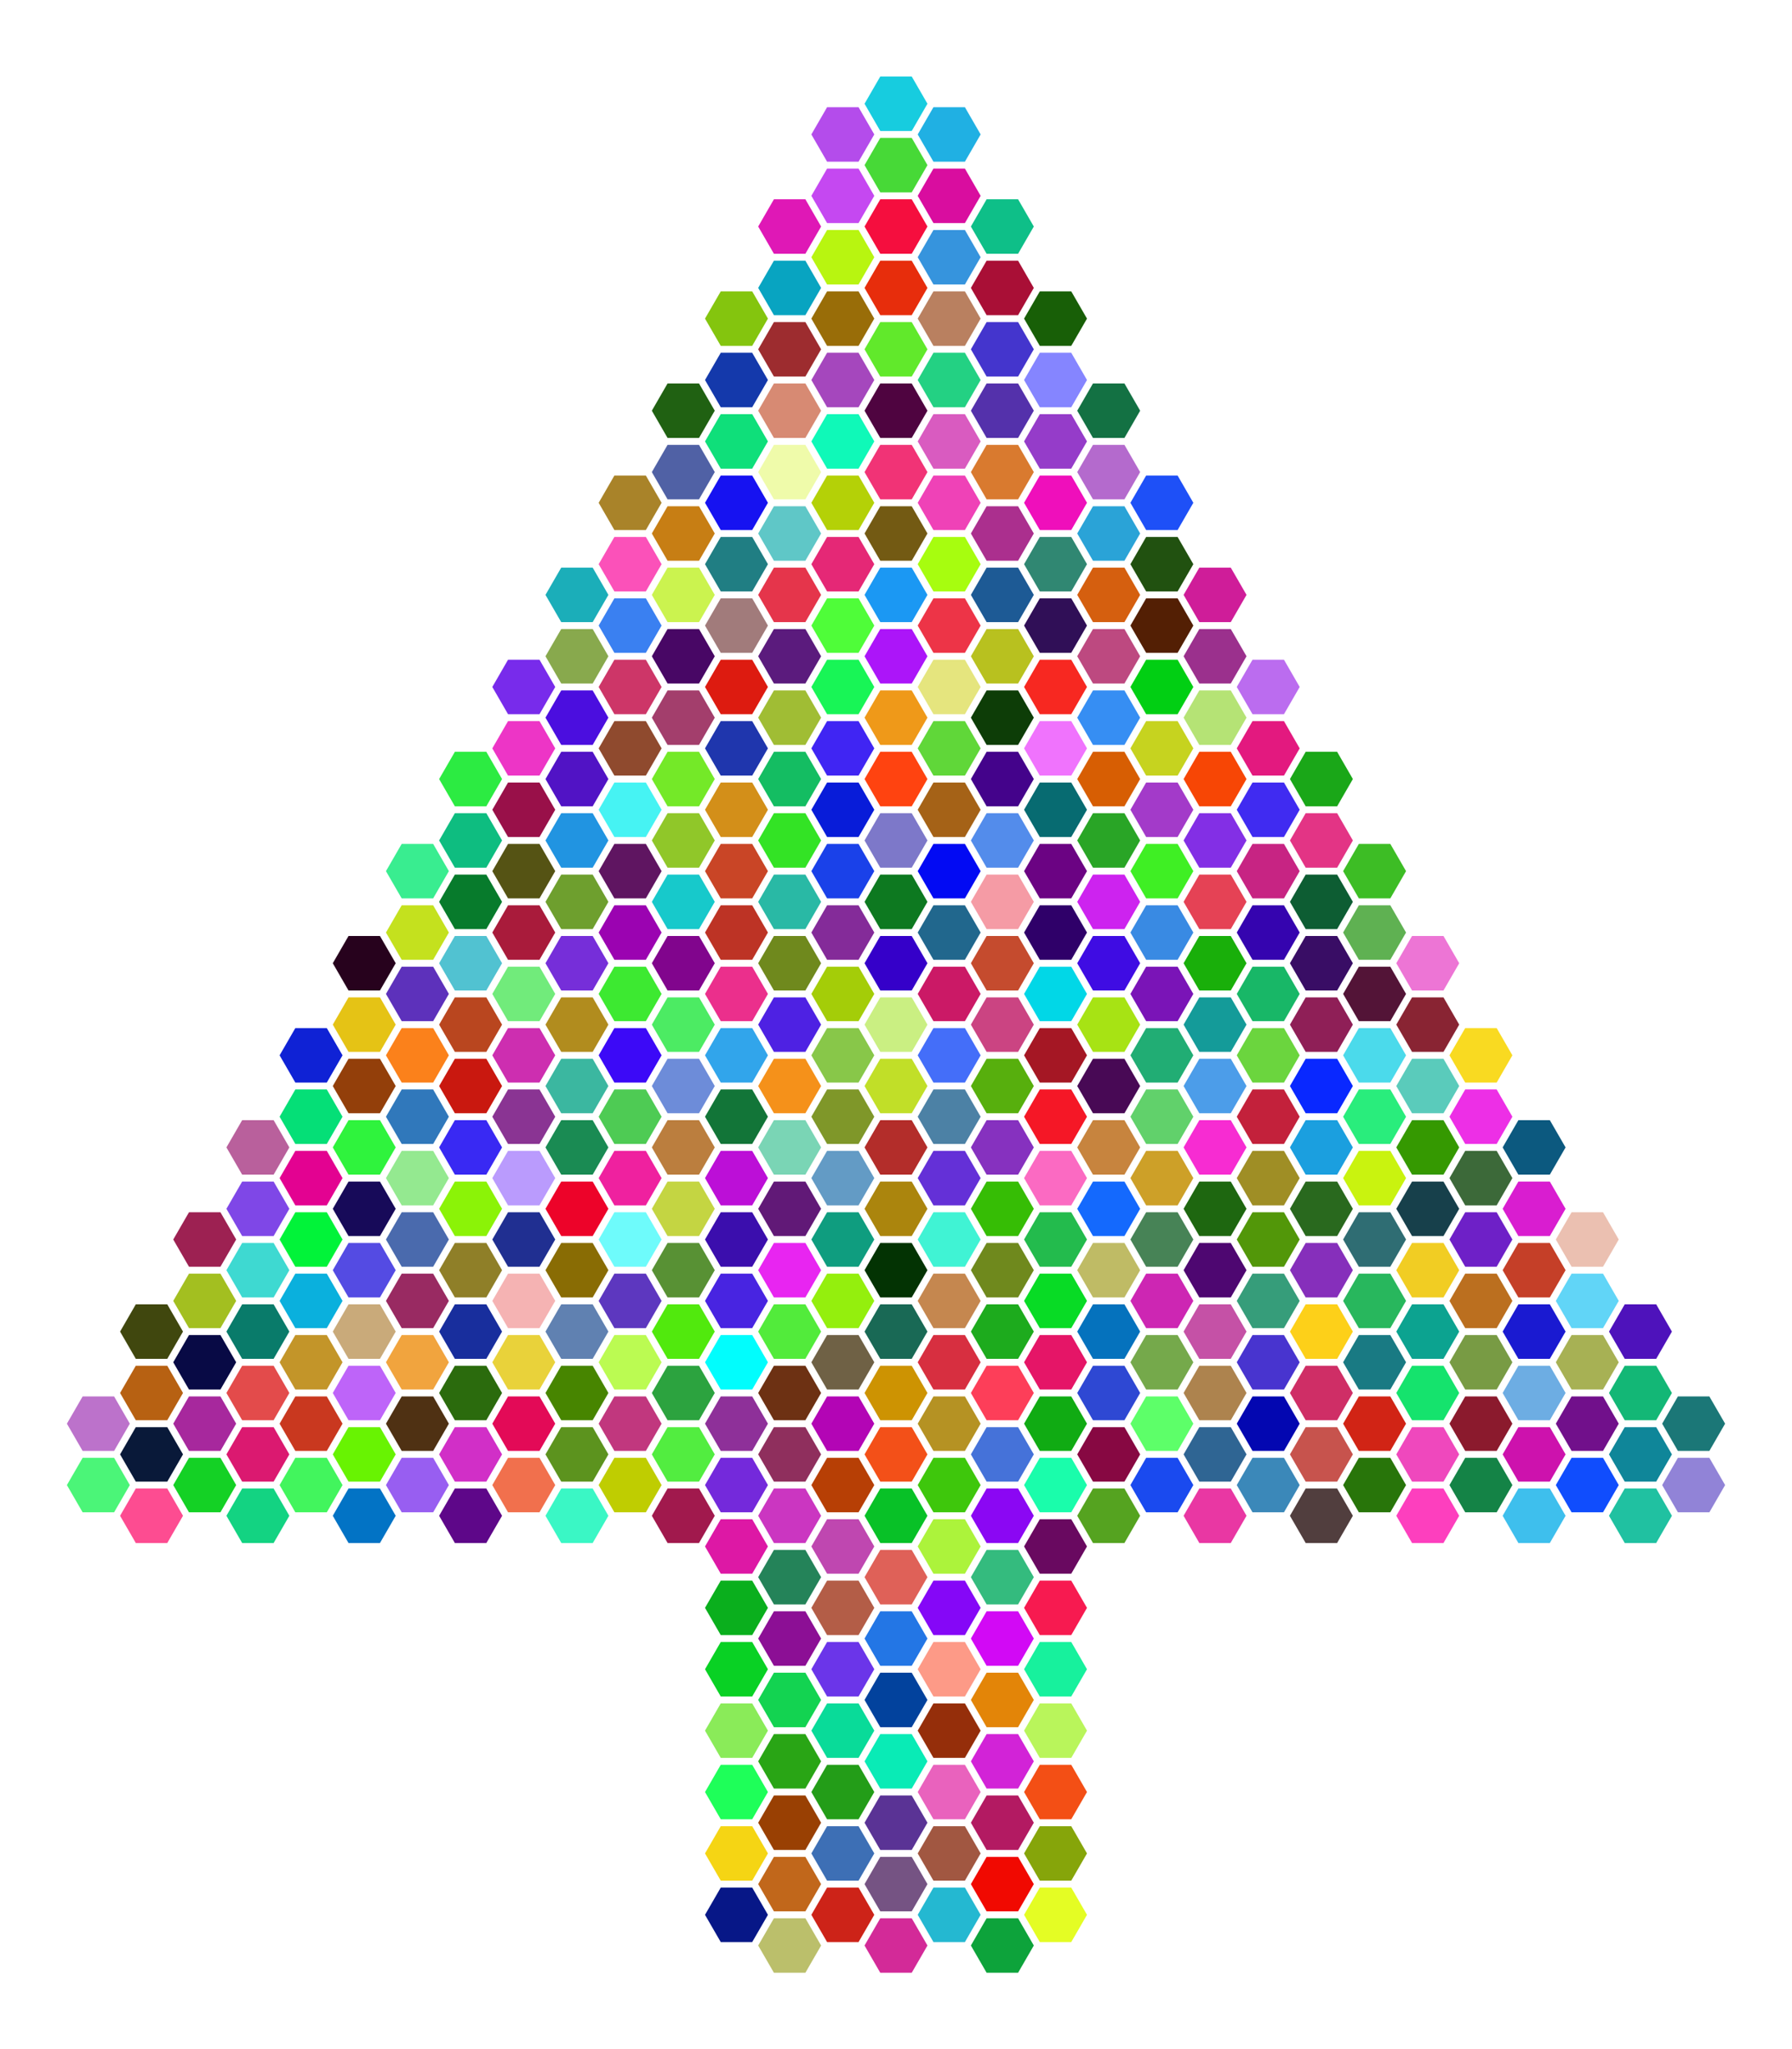 <?xml version="1.0" encoding="utf-8"?>

<!DOCTYPE svg PUBLIC "-//W3C//DTD SVG 1.1//EN" "http://www.w3.org/Graphics/SVG/1.1/DTD/svg11.dtd">
<svg version="1.1" id="Layer_1" xmlns="http://www.w3.org/2000/svg" xmlns:xlink="http://www.w3.org/1999/xlink" x="0px" y="0px"
	 viewBox="0 0 1511.789 1729.103" enable-background="new 0 0 1511.789 1729.103" xml:space="preserve">
<g>
	<polygon fill="#17CCDF" points="742.623,64.552 769.166,64.552 782.437,87.538 769.166,110.525 742.623,110.525 729.352,87.538 	
		"/>
	<polygon fill="#B44CEB" points="697.762,90.452 724.305,90.452 737.576,113.439 724.305,136.425 697.762,136.425 684.491,113.439 	
		"/>
	<polygon fill="#20B0E3" points="787.484,90.452 814.027,90.452 827.298,113.439 814.027,136.425 787.484,136.425 774.213,113.439 	
		"/>
	<polygon fill="#47D937" points="742.623,116.352 769.166,116.352 782.437,139.339 769.166,162.326 742.623,162.326 
		729.352,139.339 	"/>
	<polygon fill="#C548F1" points="697.762,142.253 724.305,142.253 737.576,165.24 724.305,188.226 697.762,188.226 684.491,165.24 	
		"/>
	<polygon fill="#D90D9F" points="787.484,142.253 814.027,142.253 827.298,165.24 814.027,188.226 787.484,188.226 774.213,165.24 	
		"/>
	<polygon fill="#DF18B6" points="652.902,168.153 679.444,168.153 692.716,191.14 679.444,214.127 652.902,214.127 639.63,191.14 	
		"/>
	<polygon fill="#F50E3E" points="742.623,168.153 769.166,168.153 782.437,191.14 769.166,214.127 742.623,214.127 729.352,191.14 	
		"/>
	<polygon fill="#0EBF88" points="832.345,168.153 858.888,168.153 872.159,191.14 858.888,214.127 832.345,214.127 819.074,191.14 	
		"/>
	<polygon fill="#B8F510" points="697.762,194.054 724.305,194.054 737.576,217.04 724.305,240.027 697.762,240.027 684.491,217.04 	
		"/>
	<polygon fill="#3694DD" points="787.484,194.054 814.027,194.054 827.298,217.04 814.027,240.027 787.484,240.027 774.213,217.04 	
		"/>
	<polygon fill="#08A4C1" points="652.902,219.954 679.444,219.954 692.716,242.941 679.444,265.928 652.902,265.928 639.63,242.941 
			"/>
	<polygon fill="#E72D0C" points="742.623,219.954 769.166,219.954 782.437,242.941 769.166,265.928 742.623,265.928 
		729.352,242.941 	"/>
	<polygon fill="#A90F36" points="832.345,219.954 858.888,219.954 872.159,242.941 858.888,265.928 832.345,265.928 
		819.074,242.941 	"/>
	<polygon fill="#84C50E" points="608.041,245.855 634.583,245.855 647.855,268.841 634.583,291.828 608.041,291.828 
		594.769,268.841 	"/>
	<polygon fill="#996D08" points="697.762,245.855 724.305,245.855 737.576,268.841 724.305,291.828 697.762,291.828 
		684.491,268.841 	"/>
	<polygon fill="#B98060" points="787.484,245.855 814.027,245.855 827.298,268.841 814.027,291.828 787.484,291.828 
		774.213,268.841 	"/>
	<polygon fill="#185F07" points="877.206,245.855 903.749,245.855 917.02,268.841 903.749,291.828 877.206,291.828 863.935,268.841 
			"/>
	<polygon fill="#9D2C2F" points="652.902,271.755 679.444,271.755 692.716,294.742 679.444,317.728 652.902,317.728 639.63,294.742 
			"/>
	<polygon fill="#61E92B" points="742.623,271.755 769.166,271.755 782.437,294.742 769.166,317.728 742.623,317.728 
		729.352,294.742 	"/>
	<polygon fill="#4435CD" points="832.345,271.755 858.888,271.755 872.159,294.742 858.888,317.728 832.345,317.728 
		819.074,294.742 	"/>
	<polygon fill="#1439AB" points="608.041,297.656 634.583,297.656 647.855,320.642 634.583,343.629 608.041,343.629 
		594.769,320.642 	"/>
	<polygon fill="#A547BD" points="697.762,297.656 724.305,297.656 737.576,320.642 724.305,343.629 697.762,343.629 
		684.491,320.642 	"/>
	<polygon fill="#23D183" points="787.484,297.656 814.027,297.656 827.298,320.642 814.027,343.629 787.484,343.629 
		774.213,320.642 	"/>
	<polygon fill="#8585FF" points="877.206,297.656 903.749,297.656 917.02,320.642 903.749,343.629 877.206,343.629 863.935,320.642 
			"/>
	<polygon fill="#206112" points="563.18,323.556 589.722,323.556 602.994,346.543 589.722,369.529 563.18,369.529 549.908,346.543 	
		"/>
	<polygon fill="#D78A73" points="652.902,323.556 679.444,323.556 692.716,346.543 679.444,369.529 652.902,369.529 639.63,346.543 
			"/>
	<polygon fill="#4F0440" points="742.623,323.556 769.166,323.556 782.437,346.543 769.166,369.529 742.623,369.529 
		729.352,346.543 	"/>
	<polygon fill="#5431AB" points="832.345,323.556 858.888,323.556 872.159,346.543 858.888,369.529 832.345,369.529 
		819.074,346.543 	"/>
	<polygon fill="#137143" points="922.067,323.556 948.61,323.556 961.881,346.543 948.61,369.529 922.067,369.529 908.796,346.543 	
		"/>
	<polygon fill="#0FDF7A" points="608.041,349.457 634.583,349.457 647.855,372.443 634.583,395.43 608.041,395.43 594.769,372.443 	
		"/>
	<polygon fill="#0FF9B8" points="697.762,349.457 724.305,349.457 737.576,372.443 724.305,395.43 697.762,395.43 684.491,372.443 	
		"/>
	<polygon fill="#D95BC0" points="787.484,349.457 814.027,349.457 827.298,372.443 814.027,395.43 787.484,395.43 774.213,372.443 	
		"/>
	<polygon fill="#953CC9" points="877.206,349.457 903.749,349.457 917.02,372.443 903.749,395.43 877.206,395.43 863.935,372.443 	
		"/>
	<polygon fill="#5061A5" points="563.18,375.357 589.722,375.357 602.994,398.344 589.722,421.33 563.18,421.33 549.908,398.344 	
		"/>
	<polygon fill="#EFFBAA" points="652.902,375.357 679.444,375.357 692.716,398.344 679.444,421.33 652.902,421.33 639.63,398.344 	
		"/>
	<polygon fill="#F13376" points="742.623,375.357 769.166,375.357 782.437,398.344 769.166,421.33 742.623,421.33 729.352,398.344 	
		"/>
	<polygon fill="#D97A2F" points="832.345,375.357 858.888,375.357 872.159,398.344 858.888,421.33 832.345,421.33 819.074,398.344 	
		"/>
	<polygon fill="#B46ACD" points="922.067,375.357 948.61,375.357 961.881,398.344 948.61,421.33 922.067,421.33 908.796,398.344 	
		"/>
	<polygon fill="#A98329" points="518.319,401.257 544.862,401.257 558.133,424.244 544.862,447.231 518.319,447.231 
		505.048,424.244 	"/>
	<polygon fill="#1612F1" points="608.041,401.257 634.583,401.257 647.855,424.244 634.583,447.231 608.041,447.231 
		594.769,424.244 	"/>
	<polygon fill="#B4D107" points="697.762,401.257 724.305,401.257 737.576,424.244 724.305,447.231 697.762,447.231 
		684.491,424.244 	"/>
	<polygon fill="#EF42B7" points="787.484,401.257 814.027,401.257 827.298,424.244 814.027,447.231 787.484,447.231 
		774.213,424.244 	"/>
	<polygon fill="#EF0FBB" points="877.206,401.257 903.749,401.257 917.02,424.244 903.749,447.231 877.206,447.231 863.935,424.244 
			"/>
	<polygon fill="#1E50F7" points="966.928,401.257 993.47,401.257 1006.742,424.244 993.47,447.231 966.928,447.231 953.656,424.244 
			"/>
	<polygon fill="#C77E14" points="563.18,427.158 589.722,427.158 602.994,450.145 589.722,473.131 563.18,473.131 549.908,450.145 	
		"/>
	<polygon fill="#5FC7C7" points="652.902,427.158 679.444,427.158 692.716,450.145 679.444,473.131 652.902,473.131 639.63,450.145 
			"/>
	<polygon fill="#735A13" points="742.623,427.158 769.166,427.158 782.437,450.145 769.166,473.131 742.623,473.131 
		729.352,450.145 	"/>
	<polygon fill="#AB2F8E" points="832.345,427.158 858.888,427.158 872.159,450.145 858.888,473.131 832.345,473.131 
		819.074,450.145 	"/>
	<polygon fill="#2AA3D7" points="922.067,427.158 948.61,427.158 961.881,450.145 948.61,473.131 922.067,473.131 908.796,450.145 	
		"/>
	<polygon fill="#FB51B9" points="518.319,453.058 544.862,453.058 558.133,476.045 544.862,499.032 518.319,499.032 
		505.048,476.045 	"/>
	<polygon fill="#207E83" points="608.041,453.058 634.583,453.058 647.855,476.045 634.583,499.032 608.041,499.032 
		594.769,476.045 	"/>
	<polygon fill="#E52876" points="697.762,453.058 724.305,453.058 737.576,476.045 724.305,499.032 697.762,499.032 
		684.491,476.045 	"/>
	<polygon fill="#A7FD0F" points="787.484,453.058 814.027,453.058 827.298,476.045 814.027,499.032 787.484,499.032 
		774.213,476.045 	"/>
	<polygon fill="#308772" points="877.206,453.058 903.749,453.058 917.02,476.045 903.749,499.032 877.206,499.032 863.935,476.045 
			"/>
	<polygon fill="#215110" points="966.928,453.058 993.47,453.058 1006.742,476.045 993.47,499.032 966.928,499.032 953.656,476.045 
			"/>
	<polygon fill="#1BAEB9" points="473.458,478.959 500.001,478.959 513.272,501.945 500.001,524.932 473.458,524.932 
		460.187,501.945 	"/>
	<polygon fill="#CBF34F" points="563.18,478.959 589.722,478.959 602.994,501.945 589.722,524.932 563.18,524.932 549.908,501.945 	
		"/>
	<polygon fill="#E5354B" points="652.902,478.959 679.444,478.959 692.716,501.945 679.444,524.932 652.902,524.932 639.63,501.945 
			"/>
	<polygon fill="#1B98F3" points="742.623,478.959 769.166,478.959 782.437,501.945 769.166,524.932 742.623,524.932 
		729.352,501.945 	"/>
	<polygon fill="#1D5A95" points="832.345,478.959 858.888,478.959 872.159,501.945 858.888,524.932 832.345,524.932 
		819.074,501.945 	"/>
	<polygon fill="#D55F0F" points="922.067,478.959 948.61,478.959 961.881,501.945 948.61,524.932 922.067,524.932 908.796,501.945 	
		"/>
	<polygon fill="#CF1D99" points="1011.789,478.959 1038.331,478.959 1051.603,501.945 1038.331,524.932 1011.789,524.932 
		998.517,501.945 	"/>
	<polygon fill="#3A80F1" points="518.319,504.859 544.862,504.859 558.133,527.846 544.862,550.832 518.319,550.832 
		505.048,527.846 	"/>
	<polygon fill="#A17B7B" points="608.041,504.859 634.583,504.859 647.855,527.846 634.583,550.832 608.041,550.832 
		594.769,527.846 	"/>
	<polygon fill="#4FFD39" points="697.762,504.859 724.305,504.859 737.576,527.846 724.305,550.832 697.762,550.832 
		684.491,527.846 	"/>
	<polygon fill="#ED3447" points="787.484,504.859 814.027,504.859 827.298,527.846 814.027,550.832 787.484,550.832 
		774.213,527.846 	"/>
	<polygon fill="#300F57" points="877.206,504.859 903.749,504.859 917.02,527.846 903.749,550.832 877.206,550.832 863.935,527.846 
			"/>
	<polygon fill="#531F04" points="966.928,504.859 993.47,504.859 1006.742,527.846 993.47,550.832 966.928,550.832 953.656,527.846 
			"/>
	<polygon fill="#88A94D" points="473.458,530.76 500.001,530.76 513.272,553.746 500.001,576.733 473.458,576.733 460.187,553.746 	
		"/>
	<polygon fill="#480765" points="563.18,530.76 589.722,530.76 602.994,553.746 589.722,576.733 563.18,576.733 549.908,553.746 	
		"/>
	<polygon fill="#5B1B7D" points="652.902,530.76 679.444,530.76 692.716,553.746 679.444,576.733 652.902,576.733 639.63,553.746 	
		"/>
	<polygon fill="#AC15F9" points="742.623,530.76 769.166,530.76 782.437,553.746 769.166,576.733 742.623,576.733 729.352,553.746 	
		"/>
	<polygon fill="#B8C11F" points="832.345,530.76 858.888,530.76 872.159,553.746 858.888,576.733 832.345,576.733 819.074,553.746 	
		"/>
	<polygon fill="#BD4980" points="922.067,530.76 948.61,530.76 961.881,553.746 948.61,576.733 922.067,576.733 908.796,553.746 	
		"/>
	<polygon fill="#9B308D" points="1011.789,530.76 1038.331,530.76 1051.603,553.746 1038.331,576.733 1011.789,576.733 
		998.517,553.746 	"/>
	<polygon fill="#782BEB" points="428.597,556.66 455.14,556.66 468.411,579.647 455.14,602.633 428.597,602.633 415.326,579.647 	
		"/>
	<polygon fill="#CD3668" points="518.319,556.66 544.862,556.66 558.133,579.647 544.862,602.633 518.319,602.633 505.048,579.647 	
		"/>
	<polygon fill="#DD1B10" points="608.041,556.66 634.583,556.66 647.855,579.647 634.583,602.633 608.041,602.633 594.769,579.647 	
		"/>
	<polygon fill="#18F556" points="697.762,556.66 724.305,556.66 737.576,579.647 724.305,602.633 697.762,602.633 684.491,579.647 	
		"/>
	<polygon fill="#E5E57E" points="787.484,556.66 814.027,556.66 827.298,579.647 814.027,602.633 787.484,602.633 774.213,579.647 	
		"/>
	<polygon fill="#F72821" points="877.206,556.66 903.749,556.66 917.02,579.647 903.749,602.633 877.206,602.633 863.935,579.647 	
		"/>
	<polygon fill="#01CF13" points="966.928,556.66 993.47,556.66 1006.742,579.647 993.47,602.633 966.928,602.633 953.656,579.647 	
		"/>
	<polygon fill="#BB6CEF" points="1056.65,556.66 1083.192,556.66 1096.464,579.647 1083.192,602.633 1056.65,602.633 
		1043.378,579.647 	"/>
	<polygon fill="#4B0EDF" points="473.458,582.56 500.001,582.56 513.272,605.547 500.001,628.534 473.458,628.534 460.187,605.547 	
		"/>
	<polygon fill="#A33E6C" points="563.18,582.56 589.722,582.56 602.994,605.547 589.722,628.534 563.18,628.534 549.908,605.547 	
		"/>
	<polygon fill="#A0BD34" points="652.902,582.56 679.444,582.56 692.716,605.547 679.444,628.534 652.902,628.534 639.63,605.547 	
		"/>
	<polygon fill="#EF9919" points="742.623,582.56 769.166,582.56 782.437,605.547 769.166,628.534 742.623,628.534 729.352,605.547 	
		"/>
	<polygon fill="#0D3D07" points="832.345,582.56 858.888,582.56 872.159,605.547 858.888,628.534 832.345,628.534 819.074,605.547 	
		"/>
	<polygon fill="#368EF3" points="922.067,582.56 948.61,582.56 961.881,605.547 948.61,628.534 922.067,628.534 908.796,605.547 	
		"/>
	<polygon fill="#B5E375" points="1011.789,582.56 1038.331,582.56 1051.603,605.547 1038.331,628.534 1011.789,628.534 
		998.517,605.547 	"/>
	<polygon fill="#ED35C6" points="428.597,608.461 455.14,608.461 468.411,631.448 455.14,654.434 428.597,654.434 415.326,631.448 	
		"/>
	<polygon fill="#8F4A2E" points="518.319,608.461 544.862,608.461 558.133,631.448 544.862,654.434 518.319,654.434 
		505.048,631.448 	"/>
	<polygon fill="#1F36AD" points="608.041,608.461 634.583,608.461 647.855,631.448 634.583,654.434 608.041,654.434 
		594.769,631.448 	"/>
	<polygon fill="#4025F3" points="697.762,608.461 724.305,608.461 737.576,631.448 724.305,654.434 697.762,654.434 
		684.491,631.448 	"/>
	<polygon fill="#60D739" points="787.484,608.461 814.027,608.461 827.298,631.448 814.027,654.434 787.484,654.434 
		774.213,631.448 	"/>
	<polygon fill="#F073FD" points="877.206,608.461 903.749,608.461 917.02,631.448 903.749,654.434 877.206,654.434 863.935,631.448 
			"/>
	<polygon fill="#C6D31F" points="966.928,608.461 993.47,608.461 1006.742,631.448 993.47,654.434 966.928,654.434 953.656,631.448 
			"/>
	<polygon fill="#E3197F" points="1056.65,608.461 1083.192,608.461 1096.464,631.448 1083.192,654.434 1056.65,654.434 
		1043.378,631.448 	"/>
	<polygon fill="#2CEB42" points="383.736,634.361 410.279,634.361 423.55,657.348 410.279,680.335 383.736,680.335 370.465,657.348 
			"/>
	<polygon fill="#5113C5" points="473.458,634.361 500.001,634.361 513.272,657.348 500.001,680.335 473.458,680.335 
		460.187,657.348 	"/>
	<polygon fill="#74E928" points="563.18,634.361 589.722,634.361 602.994,657.348 589.722,680.335 563.18,680.335 549.908,657.348 	
		"/>
	<polygon fill="#14BD62" points="652.902,634.361 679.444,634.361 692.716,657.348 679.444,680.335 652.902,680.335 639.63,657.348 
			"/>
	<polygon fill="#FF4310" points="742.623,634.361 769.166,634.361 782.437,657.348 769.166,680.335 742.623,680.335 
		729.352,657.348 	"/>
	<polygon fill="#44038B" points="832.345,634.361 858.888,634.361 872.159,657.348 858.888,680.335 832.345,680.335 
		819.074,657.348 	"/>
	<polygon fill="#D75E03" points="922.067,634.361 948.61,634.361 961.881,657.348 948.61,680.335 922.067,680.335 908.796,657.348 	
		"/>
	<polygon fill="#F74605" points="1011.789,634.361 1038.331,634.361 1051.603,657.348 1038.331,680.335 1011.789,680.335 
		998.517,657.348 	"/>
	<polygon fill="#1AA718" points="1101.51,634.361 1128.053,634.361 1141.324,657.348 1128.053,680.335 1101.51,680.335 
		1088.239,657.348 	"/>
	<polygon fill="#991049" points="428.597,660.262 455.14,660.262 468.411,683.249 455.14,706.235 428.597,706.235 415.326,683.249 	
		"/>
	<polygon fill="#46F3F3" points="518.319,660.262 544.862,660.262 558.133,683.249 544.862,706.235 518.319,706.235 
		505.048,683.249 	"/>
	<polygon fill="#D38F19" points="608.041,660.262 634.583,660.262 647.855,683.249 634.583,706.235 608.041,706.235 
		594.769,683.249 	"/>
	<polygon fill="#081CD9" points="697.762,660.262 724.305,660.262 737.576,683.249 724.305,706.235 697.762,706.235 
		684.491,683.249 	"/>
	<polygon fill="#A56217" points="787.484,660.262 814.027,660.262 827.298,683.249 814.027,706.235 787.484,706.235 
		774.213,683.249 	"/>
	<polygon fill="#076B71" points="877.206,660.262 903.749,660.262 917.02,683.249 903.749,706.235 877.206,706.235 863.935,683.249 
			"/>
	<polygon fill="#A33AC9" points="966.928,660.262 993.47,660.262 1006.742,683.249 993.47,706.235 966.928,706.235 953.656,683.249 
			"/>
	<polygon fill="#402BF1" points="1056.65,660.262 1083.192,660.262 1096.464,683.249 1083.192,706.235 1056.65,706.235 
		1043.378,683.249 	"/>
	<polygon fill="#0EBD80" points="383.736,686.162 410.279,686.162 423.55,709.149 410.279,732.136 383.736,732.136 370.465,709.149 
			"/>
	<polygon fill="#2194E1" points="473.458,686.162 500.001,686.162 513.272,709.149 500.001,732.136 473.458,732.136 
		460.187,709.149 	"/>
	<polygon fill="#90C729" points="563.18,686.162 589.722,686.162 602.994,709.149 589.722,732.136 563.18,732.136 549.908,709.149 	
		"/>
	<polygon fill="#33E325" points="652.902,686.162 679.444,686.162 692.716,709.149 679.444,732.136 652.902,732.136 639.63,709.149 
			"/>
	<polygon fill="#7D78C9" points="742.623,686.162 769.166,686.162 782.437,709.149 769.166,732.136 742.623,732.136 
		729.352,709.149 	"/>
	<polygon fill="#538CEB" points="832.345,686.162 858.888,686.162 872.159,709.149 858.888,732.136 832.345,732.136 
		819.074,709.149 	"/>
	<polygon fill="#29A526" points="922.067,686.162 948.61,686.162 961.881,709.149 948.61,732.136 922.067,732.136 908.796,709.149 	
		"/>
	<polygon fill="#832FE5" points="1011.789,686.162 1038.331,686.162 1051.603,709.149 1038.331,732.136 1011.789,732.136 
		998.517,709.149 	"/>
	<polygon fill="#E33485" points="1101.51,686.162 1128.053,686.162 1141.324,709.149 1128.053,732.136 1101.51,732.136 
		1088.239,709.149 	"/>
	<polygon fill="#39ED90" points="338.875,712.063 365.418,712.063 378.689,735.049 365.418,758.036 338.875,758.036 
		325.604,735.049 	"/>
	<polygon fill="#555314" points="428.597,712.063 455.14,712.063 468.411,735.049 455.14,758.036 428.597,758.036 415.326,735.049 	
		"/>
	<polygon fill="#5F1561" points="518.319,712.063 544.862,712.063 558.133,735.049 544.862,758.036 518.319,758.036 
		505.048,735.049 	"/>
	<polygon fill="#C94526" points="608.041,712.063 634.583,712.063 647.855,735.049 634.583,758.036 608.041,758.036 
		594.769,735.049 	"/>
	<polygon fill="#1A41E9" points="697.762,712.063 724.305,712.063 737.576,735.049 724.305,758.036 697.762,758.036 
		684.491,735.049 	"/>
	<polygon fill="#020AF3" points="787.484,712.063 814.027,712.063 827.298,735.049 814.027,758.036 787.484,758.036 
		774.213,735.049 	"/>
	<polygon fill="#6B0383" points="877.206,712.063 903.749,712.063 917.02,735.049 903.749,758.036 877.206,758.036 863.935,735.049 
			"/>
	<polygon fill="#3FEF24" points="966.928,712.063 993.47,712.063 1006.742,735.049 993.47,758.036 966.928,758.036 953.656,735.049 
			"/>
	<polygon fill="#C72483" points="1056.65,712.063 1083.192,712.063 1096.464,735.049 1083.192,758.036 1056.65,758.036 
		1043.378,735.049 	"/>
	<polygon fill="#3DBD25" points="1146.371,712.063 1172.914,712.063 1186.185,735.049 1172.914,758.036 1146.371,758.036 
		1133.1,735.049 	"/>
	<polygon fill="#077B2C" points="383.736,737.963 410.279,737.963 423.55,760.95 410.279,783.936 383.736,783.936 370.465,760.95 	
		"/>
	<polygon fill="#6E9F2E" points="473.458,737.963 500.001,737.963 513.272,760.95 500.001,783.936 473.458,783.936 460.187,760.95 	
		"/>
	<polygon fill="#17C9CB" points="563.18,737.963 589.722,737.963 602.994,760.95 589.722,783.936 563.18,783.936 549.908,760.95 	
		"/>
	<polygon fill="#29B9A5" points="652.902,737.963 679.444,737.963 692.716,760.95 679.444,783.936 652.902,783.936 639.63,760.95 	
		"/>
	<polygon fill="#0D7920" points="742.623,737.963 769.166,737.963 782.437,760.95 769.166,783.936 742.623,783.936 729.352,760.95 	
		"/>
	<polygon fill="#F59BA5" points="832.345,737.963 858.888,737.963 872.159,760.95 858.888,783.936 832.345,783.936 819.074,760.95 	
		"/>
	<polygon fill="#CD23EF" points="922.067,737.963 948.61,737.963 961.881,760.95 948.61,783.936 922.067,783.936 908.796,760.95 	
		"/>
	<polygon fill="#E54255" points="1011.789,737.963 1038.331,737.963 1051.603,760.95 1038.331,783.936 1011.789,783.936 
		998.517,760.95 	"/>
	<polygon fill="#0D5D33" points="1101.51,737.963 1128.053,737.963 1141.324,760.95 1128.053,783.936 1101.51,783.936 
		1088.239,760.95 	"/>
	<polygon fill="#C4E11E" points="338.875,763.864 365.418,763.864 378.689,786.85 365.418,809.837 338.875,809.837 325.604,786.85 	
		"/>
	<polygon fill="#A91B3B" points="428.597,763.864 455.14,763.864 468.411,786.85 455.14,809.837 428.597,809.837 415.326,786.85 	
		"/>
	<polygon fill="#9B03B1" points="518.319,763.864 544.862,763.864 558.133,786.85 544.862,809.837 518.319,809.837 505.048,786.85 	
		"/>
	<polygon fill="#BD3325" points="608.041,763.864 634.583,763.864 647.855,786.85 634.583,809.837 608.041,809.837 594.769,786.85 	
		"/>
	<polygon fill="#842B99" points="697.762,763.864 724.305,763.864 737.576,786.85 724.305,809.837 697.762,809.837 684.491,786.85 	
		"/>
	<polygon fill="#21678D" points="787.484,763.864 814.027,763.864 827.298,786.85 814.027,809.837 787.484,809.837 774.213,786.85 	
		"/>
	<polygon fill="#2F0069" points="877.206,763.864 903.749,763.864 917.02,786.85 903.749,809.837 877.206,809.837 863.935,786.85 	
		"/>
	<polygon fill="#398AE3" points="966.928,763.864 993.47,763.864 1006.742,786.85 993.47,809.837 966.928,809.837 953.656,786.85 	
		"/>
	<polygon fill="#3504AF" points="1056.65,763.864 1083.192,763.864 1096.464,786.85 1083.192,809.837 1056.65,809.837 
		1043.378,786.85 	"/>
	<polygon fill="#5FB152" points="1146.371,763.864 1172.914,763.864 1186.185,786.85 1172.914,809.837 1146.371,809.837 
		1133.1,786.85 	"/>
	<polygon fill="#27021D" points="294.014,789.764 320.557,789.764 333.829,812.751 320.557,835.737 294.014,835.737 
		280.743,812.751 	"/>
	<polygon fill="#51C2D1" points="383.736,789.764 410.279,789.764 423.55,812.751 410.279,835.737 383.736,835.737 370.465,812.751 
			"/>
	<polygon fill="#762ED9" points="473.458,789.764 500.001,789.764 513.272,812.751 500.001,835.737 473.458,835.737 
		460.187,812.751 	"/>
	<polygon fill="#81058D" points="563.18,789.764 589.722,789.764 602.994,812.751 589.722,835.737 563.18,835.737 549.908,812.751 	
		"/>
	<polygon fill="#6F891D" points="652.902,789.764 679.444,789.764 692.716,812.751 679.444,835.737 652.902,835.737 639.63,812.751 
			"/>
	<polygon fill="#3500C9" points="742.623,789.764 769.166,789.764 782.437,812.751 769.166,835.737 742.623,835.737 
		729.352,812.751 	"/>
	<polygon fill="#C54B2E" points="832.345,789.764 858.888,789.764 872.159,812.751 858.888,835.737 832.345,835.737 
		819.074,812.751 	"/>
	<polygon fill="#3F0CE3" points="922.067,789.764 948.61,789.764 961.881,812.751 948.61,835.737 922.067,835.737 908.796,812.751 	
		"/>
	<polygon fill="#19AF0A" points="1011.789,789.764 1038.331,789.764 1051.603,812.751 1038.331,835.737 1011.789,835.737 
		998.517,812.751 	"/>
	<polygon fill="#390D65" points="1101.51,789.764 1128.053,789.764 1141.324,812.751 1128.053,835.737 1101.51,835.737 
		1088.239,812.751 	"/>
	<polygon fill="#ED75D5" points="1191.232,789.764 1217.775,789.764 1231.046,812.751 1217.775,835.737 1191.232,835.737 
		1177.961,812.751 	"/>
	<polygon fill="#5D31BB" points="338.875,815.664 365.418,815.664 378.689,838.651 365.418,861.638 338.875,861.638 
		325.604,838.651 	"/>
	<polygon fill="#71EB7B" points="428.597,815.664 455.14,815.664 468.411,838.651 455.14,861.638 428.597,861.638 415.326,838.651 	
		"/>
	<polygon fill="#3DE931" points="518.319,815.664 544.862,815.664 558.133,838.651 544.862,861.638 518.319,861.638 
		505.048,838.651 	"/>
	<polygon fill="#EB2F8C" points="608.041,815.664 634.583,815.664 647.855,838.651 634.583,861.638 608.041,861.638 
		594.769,838.651 	"/>
	<polygon fill="#A4CD08" points="697.762,815.664 724.305,815.664 737.576,838.651 724.305,861.638 697.762,861.638 
		684.491,838.651 	"/>
	<polygon fill="#CB1966" points="787.484,815.664 814.027,815.664 827.298,838.651 814.027,861.638 787.484,861.638 
		774.213,838.651 	"/>
	<polygon fill="#01D7E7" points="877.206,815.664 903.749,815.664 917.02,838.651 903.749,861.638 877.206,861.638 863.935,838.651 
			"/>
	<polygon fill="#7A14B7" points="966.928,815.664 993.47,815.664 1006.742,838.651 993.47,861.638 966.928,861.638 953.656,838.651 
			"/>
	<polygon fill="#18B767" points="1056.65,815.664 1083.192,815.664 1096.464,838.651 1083.192,861.638 1056.65,861.638 
		1043.378,838.651 	"/>
	<polygon fill="#531437" points="1146.371,815.664 1172.914,815.664 1186.185,838.651 1172.914,861.638 1146.371,861.638 
		1133.1,838.651 	"/>
	<polygon fill="#E5C315" points="294.014,841.565 320.557,841.565 333.829,864.552 320.557,887.538 294.014,887.538 
		280.743,864.552 	"/>
	<polygon fill="#B9461F" points="383.736,841.565 410.279,841.565 423.55,864.552 410.279,887.538 383.736,887.538 370.465,864.552 
			"/>
	<polygon fill="#B18C1E" points="473.458,841.565 500.001,841.565 513.272,864.552 500.001,887.538 473.458,887.538 
		460.187,864.552 	"/>
	<polygon fill="#4CEB63" points="563.18,841.565 589.722,841.565 602.994,864.552 589.722,887.538 563.18,887.538 549.908,864.552 	
		"/>
	<polygon fill="#4E21E3" points="652.902,841.565 679.444,841.565 692.716,864.552 679.444,887.538 652.902,887.538 639.63,864.552 
			"/>
	<polygon fill="#CAEF82" points="742.623,841.565 769.166,841.565 782.437,864.552 769.166,887.538 742.623,887.538 
		729.352,864.552 	"/>
	<polygon fill="#CB4482" points="832.345,841.565 858.888,841.565 872.159,864.552 858.888,887.538 832.345,887.538 
		819.074,864.552 	"/>
	<polygon fill="#A7E314" points="922.067,841.565 948.61,841.565 961.881,864.552 948.61,887.538 922.067,887.538 908.796,864.552 	
		"/>
	<polygon fill="#149B99" points="1011.789,841.565 1038.331,841.565 1051.603,864.552 1038.331,887.538 1011.789,887.538 
		998.517,864.552 	"/>
	<polygon fill="#8F1F57" points="1101.51,841.565 1128.053,841.565 1141.324,864.552 1128.053,887.538 1101.51,887.538 
		1088.239,864.552 	"/>
	<polygon fill="#892433" points="1191.232,841.565 1217.775,841.565 1231.046,864.552 1217.775,887.538 1191.232,887.538 
		1177.961,864.552 	"/>
	<polygon fill="#0F22D5" points="249.154,867.465 275.696,867.465 288.968,890.452 275.696,913.439 249.154,913.439 
		235.882,890.452 	"/>
	<polygon fill="#FB811B" points="338.875,867.465 365.418,867.465 378.689,890.452 365.418,913.439 338.875,913.439 
		325.604,890.452 	"/>
	<polygon fill="#CD2EB0" points="428.597,867.465 455.14,867.465 468.411,890.452 455.14,913.439 428.597,913.439 415.326,890.452 	
		"/>
	<polygon fill="#3C09F7" points="518.319,867.465 544.862,867.465 558.133,890.452 544.862,913.439 518.319,913.439 
		505.048,890.452 	"/>
	<polygon fill="#31A5EB" points="608.041,867.465 634.583,867.465 647.855,890.452 634.583,913.439 608.041,913.439 
		594.769,890.452 	"/>
	<polygon fill="#88C749" points="697.762,867.465 724.305,867.465 737.576,890.452 724.305,913.439 697.762,913.439 
		684.491,890.452 	"/>
	<polygon fill="#446EF9" points="787.484,867.465 814.027,867.465 827.298,890.452 814.027,913.439 787.484,913.439 
		774.213,890.452 	"/>
	<polygon fill="#A51724" points="877.206,867.465 903.749,867.465 917.02,890.452 903.749,913.439 877.206,913.439 863.935,890.452 
			"/>
	<polygon fill="#21AD74" points="966.928,867.465 993.47,867.465 1006.742,890.452 993.47,913.439 966.928,913.439 953.656,890.452 
			"/>
	<polygon fill="#6BD53E" points="1056.65,867.465 1083.192,867.465 1096.464,890.452 1083.192,913.439 1056.65,913.439 
		1043.378,890.452 	"/>
	<polygon fill="#4BDAEB" points="1146.371,867.465 1172.914,867.465 1186.185,890.452 1172.914,913.439 1146.371,913.439 
		1133.1,890.452 	"/>
	<polygon fill="#F9DA21" points="1236.093,867.465 1262.636,867.465 1275.907,890.452 1262.636,913.439 1236.093,913.439 
		1222.822,890.452 	"/>
	<polygon fill="#933F0A" points="294.014,893.366 320.557,893.366 333.829,916.353 320.557,939.339 294.014,939.339 
		280.743,916.353 	"/>
	<polygon fill="#C9180F" points="383.736,893.366 410.279,893.366 423.55,916.353 410.279,939.339 383.736,939.339 370.465,916.353 
			"/>
	<polygon fill="#3BB7A0" points="473.458,893.366 500.001,893.366 513.272,916.353 500.001,939.339 473.458,939.339 
		460.187,916.353 	"/>
	<polygon fill="#6D8CD9" points="563.18,893.366 589.722,893.366 602.994,916.353 589.722,939.339 563.18,939.339 549.908,916.353 	
		"/>
	<polygon fill="#F5911A" points="652.902,893.366 679.444,893.366 692.716,916.353 679.444,939.339 652.902,939.339 639.63,916.353 
			"/>
	<polygon fill="#C1DF28" points="742.623,893.366 769.166,893.366 782.437,916.353 769.166,939.339 742.623,939.339 
		729.352,916.353 	"/>
	<polygon fill="#57AF0D" points="832.345,893.366 858.888,893.366 872.159,916.353 858.888,939.339 832.345,939.339 
		819.074,916.353 	"/>
	<polygon fill="#480955" points="922.067,893.366 948.61,893.366 961.881,916.353 948.61,939.339 922.067,939.339 908.796,916.353 	
		"/>
	<polygon fill="#4C9DE9" points="1011.789,893.366 1038.331,893.366 1051.603,916.353 1038.331,939.339 1011.789,939.339 
		998.517,916.353 	"/>
	<polygon fill="#0928FF" points="1101.51,893.366 1128.053,893.366 1141.324,916.353 1128.053,939.339 1101.51,939.339 
		1088.239,916.353 	"/>
	<polygon fill="#5ACBBB" points="1191.232,893.366 1217.775,893.366 1231.046,916.353 1217.775,939.339 1191.232,939.339 
		1177.961,916.353 	"/>
	<polygon fill="#05DF77" points="249.154,919.266 275.696,919.266 288.968,942.253 275.696,965.24 249.154,965.24 235.882,942.253 	
		"/>
	<polygon fill="#3078BB" points="338.875,919.266 365.418,919.266 378.689,942.253 365.418,965.24 338.875,965.24 325.604,942.253 	
		"/>
	<polygon fill="#8A3493" points="428.597,919.266 455.14,919.266 468.411,942.253 455.14,965.24 428.597,965.24 415.326,942.253 	
		"/>
	<polygon fill="#4ECB54" points="518.319,919.266 544.862,919.266 558.133,942.253 544.862,965.24 518.319,965.24 505.048,942.253 	
		"/>
	<polygon fill="#127538" points="608.041,919.266 634.583,919.266 647.855,942.253 634.583,965.24 608.041,965.24 594.769,942.253 	
		"/>
	<polygon fill="#7F9729" points="697.762,919.266 724.305,919.266 737.576,942.253 724.305,965.24 697.762,965.24 684.491,942.253 	
		"/>
	<polygon fill="#4C81A5" points="787.484,919.266 814.027,919.266 827.298,942.253 814.027,965.24 787.484,965.24 774.213,942.253 	
		"/>
	<polygon fill="#F51726" points="877.206,919.266 903.749,919.266 917.02,942.253 903.749,965.24 877.206,965.24 863.935,942.253 	
		"/>
	<polygon fill="#61D16B" points="966.928,919.266 993.47,919.266 1006.742,942.253 993.47,965.24 966.928,965.24 953.656,942.253 	
		"/>
	<polygon fill="#C3213B" points="1056.65,919.266 1083.192,919.266 1096.464,942.253 1083.192,965.24 1056.65,965.24 
		1043.378,942.253 	"/>
	<polygon fill="#29ED7C" points="1146.371,919.266 1172.914,919.266 1186.185,942.253 1172.914,965.24 1146.371,965.24 
		1133.1,942.253 	"/>
	<polygon fill="#ED2FE6" points="1236.093,919.266 1262.636,919.266 1275.907,942.253 1262.636,965.24 1236.093,965.24 
		1222.822,942.253 	"/>
	<polygon fill="#B9609C" points="204.293,945.167 230.835,945.167 244.107,968.153 230.835,991.14 204.293,991.14 191.021,968.153 	
		"/>
	<polygon fill="#2FF33D" points="294.014,945.167 320.557,945.167 333.829,968.153 320.557,991.14 294.014,991.14 280.743,968.153 	
		"/>
	<polygon fill="#3929F3" points="383.736,945.167 410.279,945.167 423.55,968.153 410.279,991.14 383.736,991.14 370.465,968.153 	
		"/>
	<polygon fill="#1A8B53" points="473.458,945.167 500.001,945.167 513.272,968.153 500.001,991.14 473.458,991.14 460.187,968.153 	
		"/>
	<polygon fill="#BB7E3E" points="563.18,945.167 589.722,945.167 602.994,968.153 589.722,991.14 563.18,991.14 549.908,968.153 	
		"/>
	<polygon fill="#7AD5B5" points="652.902,945.167 679.444,945.167 692.716,968.153 679.444,991.14 652.902,991.14 639.63,968.153 	
		"/>
	<polygon fill="#B32D2A" points="742.623,945.167 769.166,945.167 782.437,968.153 769.166,991.14 742.623,991.14 729.352,968.153 	
		"/>
	<polygon fill="#8631BF" points="832.345,945.167 858.888,945.167 872.159,968.153 858.888,991.14 832.345,991.14 819.074,968.153 	
		"/>
	<polygon fill="#C7843E" points="922.067,945.167 948.61,945.167 961.881,968.153 948.61,991.14 922.067,991.14 908.796,968.153 	
		"/>
	<polygon fill="#F72CD2" points="1011.789,945.167 1038.331,945.167 1051.603,968.153 1038.331,991.14 1011.789,991.14 
		998.517,968.153 	"/>
	<polygon fill="#1B9FDF" points="1101.51,945.167 1128.053,945.167 1141.324,968.153 1128.053,991.14 1101.51,991.14 
		1088.239,968.153 	"/>
	<polygon fill="#359901" points="1191.232,945.167 1217.775,945.167 1231.046,968.153 1217.775,991.14 1191.232,991.14 
		1177.961,968.153 	"/>
	<polygon fill="#0C597F" points="1280.954,945.167 1307.497,945.167 1320.768,968.153 1307.497,991.14 1280.954,991.14 
		1267.683,968.153 	"/>
	<polygon fill="#E30291" points="249.154,971.067 275.696,971.067 288.968,994.054 275.696,1017.041 249.154,1017.041 
		235.882,994.054 	"/>
	<polygon fill="#94E990" points="338.875,971.067 365.418,971.067 378.689,994.054 365.418,1017.041 338.875,1017.041 
		325.604,994.054 	"/>
	<polygon fill="#BA9BFD" points="428.597,971.067 455.14,971.067 468.411,994.054 455.14,1017.041 428.597,1017.041 
		415.326,994.054 	"/>
	<polygon fill="#EF219F" points="518.319,971.067 544.862,971.067 558.133,994.054 544.862,1017.041 518.319,1017.041 
		505.048,994.054 	"/>
	<polygon fill="#BC0FD7" points="608.041,971.067 634.583,971.067 647.855,994.054 634.583,1017.041 608.041,1017.041 
		594.769,994.054 	"/>
	<polygon fill="#639BC5" points="697.762,971.067 724.305,971.067 737.576,994.054 724.305,1017.041 697.762,1017.041 
		684.491,994.054 	"/>
	<polygon fill="#6430D7" points="787.484,971.067 814.027,971.067 827.298,994.054 814.027,1017.041 787.484,1017.041 
		774.213,994.054 	"/>
	<polygon fill="#FB6AC2" points="877.206,971.067 903.749,971.067 917.02,994.054 903.749,1017.041 877.206,1017.041 
		863.935,994.054 	"/>
	<polygon fill="#CDA028" points="966.928,971.067 993.47,971.067 1006.742,994.054 993.47,1017.041 966.928,1017.041 
		953.656,994.054 	"/>
	<polygon fill="#9F8E25" points="1056.65,971.067 1083.192,971.067 1096.464,994.054 1083.192,1017.041 1056.65,1017.041 
		1043.378,994.054 	"/>
	<polygon fill="#C9F30F" points="1146.371,971.067 1172.914,971.067 1186.185,994.054 1172.914,1017.041 1146.371,1017.041 
		1133.1,994.054 	"/>
	<polygon fill="#3C6939" points="1236.093,971.067 1262.636,971.067 1275.907,994.054 1262.636,1017.041 1236.093,1017.041 
		1222.822,994.054 	"/>
	<polygon fill="#7F47E7" points="204.293,996.968 230.835,996.968 244.107,1019.954 230.835,1042.941 204.293,1042.941 
		191.021,1019.954 	"/>
	<polygon fill="#170A59" points="294.014,996.968 320.557,996.968 333.829,1019.954 320.557,1042.941 294.014,1042.941 
		280.743,1019.954 	"/>
	<polygon fill="#8BF307" points="383.736,996.968 410.279,996.968 423.55,1019.954 410.279,1042.941 383.736,1042.941 
		370.465,1019.954 	"/>
	<polygon fill="#ED0329" points="473.458,996.968 500.001,996.968 513.272,1019.954 500.001,1042.941 473.458,1042.941 
		460.187,1019.954 	"/>
	<polygon fill="#C4D542" points="563.18,996.968 589.722,996.968 602.994,1019.954 589.722,1042.941 563.18,1042.941 
		549.908,1019.954 	"/>
	<polygon fill="#611977" points="652.902,996.968 679.444,996.968 692.716,1019.954 679.444,1042.941 652.902,1042.941 
		639.63,1019.954 	"/>
	<polygon fill="#AB850D" points="742.623,996.968 769.166,996.968 782.437,1019.954 769.166,1042.941 742.623,1042.941 
		729.352,1019.954 	"/>
	<polygon fill="#36BD05" points="832.345,996.968 858.888,996.968 872.159,1019.954 858.888,1042.941 832.345,1042.941 
		819.074,1019.954 	"/>
	<polygon fill="#1469FD" points="922.067,996.968 948.61,996.968 961.881,1019.954 948.61,1042.941 922.067,1042.941 
		908.796,1019.954 	"/>
	<polygon fill="#1E6710" points="1011.789,996.968 1038.331,996.968 1051.603,1019.954 1038.331,1042.941 1011.789,1042.941 
		998.517,1019.954 	"/>
	<polygon fill="#29691E" points="1101.51,996.968 1128.053,996.968 1141.324,1019.954 1128.053,1042.941 1101.51,1042.941 
		1088.239,1019.954 	"/>
	<polygon fill="#17404B" points="1191.232,996.968 1217.775,996.968 1231.046,1019.954 1217.775,1042.941 1191.232,1042.941 
		1177.961,1019.954 	"/>
	<polygon fill="#D91DD0" points="1280.954,996.968 1307.497,996.968 1320.768,1019.954 1307.497,1042.941 1280.954,1042.941 
		1267.683,1019.954 	"/>
	<polygon fill="#9D2152" points="159.432,1022.868 185.975,1022.868 199.246,1045.855 185.975,1068.841 159.432,1068.841 
		146.161,1045.855 	"/>
	<polygon fill="#01F339" points="249.154,1022.868 275.696,1022.868 288.968,1045.855 275.696,1068.841 249.154,1068.841 
		235.882,1045.855 	"/>
	<polygon fill="#4A6AAD" points="338.875,1022.868 365.418,1022.868 378.689,1045.855 365.418,1068.841 338.875,1068.841 
		325.604,1045.855 	"/>
	<polygon fill="#202F91" points="428.597,1022.868 455.14,1022.868 468.411,1045.855 455.14,1068.841 428.597,1068.841 
		415.326,1045.855 	"/>
	<polygon fill="#6EFBFB" points="518.319,1022.868 544.862,1022.868 558.133,1045.855 544.862,1068.841 518.319,1068.841 
		505.048,1045.855 	"/>
	<polygon fill="#3B0EAD" points="608.041,1022.868 634.583,1022.868 647.855,1045.855 634.583,1068.841 608.041,1068.841 
		594.769,1045.855 	"/>
	<polygon fill="#0F9D7F" points="697.762,1022.868 724.305,1022.868 737.576,1045.855 724.305,1068.841 697.762,1068.841 
		684.491,1045.855 	"/>
	<polygon fill="#40F3D4" points="787.484,1022.868 814.027,1022.868 827.298,1045.855 814.027,1068.841 787.484,1068.841 
		774.213,1045.855 	"/>
	<polygon fill="#23BB4D" points="877.206,1022.868 903.749,1022.868 917.02,1045.855 903.749,1068.841 877.206,1068.841 
		863.935,1045.855 	"/>
	<polygon fill="#478356" points="966.928,1022.868 993.47,1022.868 1006.742,1045.855 993.47,1068.841 966.928,1068.841 
		953.656,1045.855 	"/>
	<polygon fill="#529709" points="1056.65,1022.868 1083.192,1022.868 1096.464,1045.855 1083.192,1068.841 1056.65,1068.841 
		1043.378,1045.855 	"/>
	<polygon fill="#2F6D73" points="1146.371,1022.868 1172.914,1022.868 1186.185,1045.855 1172.914,1068.841 1146.371,1068.841 
		1133.1,1045.855 	"/>
	<polygon fill="#6E20C7" points="1236.093,1022.868 1262.636,1022.868 1275.907,1045.855 1262.636,1068.841 1236.093,1068.841 
		1222.822,1045.855 	"/>
	<polygon fill="#EBC0B1" points="1325.815,1022.868 1352.358,1022.868 1365.629,1045.855 1352.358,1068.841 1325.815,1068.841 
		1312.543,1045.855 	"/>
	<polygon fill="#3ED9D1" points="204.293,1048.769 230.835,1048.769 244.107,1071.755 230.835,1094.742 204.293,1094.742 
		191.021,1071.755 	"/>
	<polygon fill="#544BE3" points="294.014,1048.769 320.557,1048.769 333.829,1071.755 320.557,1094.742 294.014,1094.742 
		280.743,1071.755 	"/>
	<polygon fill="#8F7F28" points="383.736,1048.769 410.279,1048.769 423.55,1071.755 410.279,1094.742 383.736,1094.742 
		370.465,1071.755 	"/>
	<polygon fill="#896C04" points="473.458,1048.769 500.001,1048.769 513.272,1071.755 500.001,1094.742 473.458,1094.742 
		460.187,1071.755 	"/>
	<polygon fill="#589134" points="563.18,1048.769 589.722,1048.769 602.994,1071.755 589.722,1094.742 563.18,1094.742 
		549.908,1071.755 	"/>
	<polygon fill="#E825F1" points="652.902,1048.769 679.444,1048.769 692.716,1071.755 679.444,1094.742 652.902,1094.742 
		639.63,1071.755 	"/>
	<polygon fill="#033303" points="742.623,1048.769 769.166,1048.769 782.437,1071.755 769.166,1094.742 742.623,1094.742 
		729.352,1071.755 	"/>
	<polygon fill="#6F891D" points="832.345,1048.769 858.888,1048.769 872.159,1071.755 858.888,1094.742 832.345,1094.742 
		819.074,1071.755 	"/>
	<polygon fill="#BFBB65" points="922.067,1048.769 948.61,1048.769 961.881,1071.755 948.61,1094.742 922.067,1094.742 
		908.796,1071.755 	"/>
	<polygon fill="#4E0771" points="1011.789,1048.769 1038.331,1048.769 1051.603,1071.755 1038.331,1094.742 1011.789,1094.742 
		998.517,1071.755 	"/>
	<polygon fill="#862FBB" points="1101.51,1048.769 1128.053,1048.769 1141.324,1071.755 1128.053,1094.742 1101.51,1094.742 
		1088.239,1071.755 	"/>
	<polygon fill="#F1CD23" points="1191.232,1048.769 1217.775,1048.769 1231.046,1071.755 1217.775,1094.742 1191.232,1094.742 
		1177.961,1071.755 	"/>
	<polygon fill="#C53F28" points="1280.954,1048.769 1307.497,1048.769 1320.768,1071.755 1307.497,1094.742 1280.954,1094.742 
		1267.683,1071.755 	"/>
	<polygon fill="#A3BF20" points="159.432,1074.669 185.975,1074.669 199.246,1097.656 185.975,1120.642 159.432,1120.642 
		146.161,1097.656 	"/>
	<polygon fill="#0AB0DD" points="249.154,1074.669 275.696,1074.669 288.968,1097.656 275.696,1120.642 249.154,1120.642 
		235.882,1097.656 	"/>
	<polygon fill="#992A62" points="338.875,1074.669 365.418,1074.669 378.689,1097.656 365.418,1120.642 338.875,1120.642 
		325.604,1097.656 	"/>
	<polygon fill="#F5B3B3" points="428.597,1074.669 455.14,1074.669 468.411,1097.656 455.14,1120.642 428.597,1120.642 
		415.326,1097.656 	"/>
	<polygon fill="#5D37BF" points="518.319,1074.669 544.862,1074.669 558.133,1097.656 544.862,1120.642 518.319,1120.642 
		505.048,1097.656 	"/>
	<polygon fill="#4824E1" points="608.041,1074.669 634.583,1074.669 647.855,1097.656 634.583,1120.642 608.041,1120.642 
		594.769,1097.656 	"/>
	<polygon fill="#94EF0D" points="697.762,1074.669 724.305,1074.669 737.576,1097.656 724.305,1120.642 697.762,1120.642 
		684.491,1097.656 	"/>
	<polygon fill="#C5874F" points="787.484,1074.669 814.027,1074.669 827.298,1097.656 814.027,1120.642 787.484,1120.642 
		774.213,1097.656 	"/>
	<polygon fill="#08DB25" points="877.206,1074.669 903.749,1074.669 917.02,1097.656 903.749,1120.642 877.206,1120.642 
		863.935,1097.656 	"/>
	<polygon fill="#CD26B3" points="966.928,1074.669 993.47,1074.669 1006.742,1097.656 993.47,1120.642 966.928,1120.642 
		953.656,1097.656 	"/>
	<polygon fill="#369D7A" points="1056.65,1074.669 1083.192,1074.669 1096.464,1097.656 1083.192,1120.642 1056.65,1120.642 
		1043.378,1097.656 	"/>
	<polygon fill="#28B75D" points="1146.371,1074.669 1172.914,1074.669 1186.185,1097.656 1172.914,1120.642 1146.371,1120.642 
		1133.1,1097.656 	"/>
	<polygon fill="#BB6F1F" points="1236.093,1074.669 1262.636,1074.669 1275.907,1097.656 1262.636,1120.642 1236.093,1120.642 
		1222.822,1097.656 	"/>
	<polygon fill="#61D5F7" points="1325.815,1074.669 1352.358,1074.669 1365.629,1097.656 1352.358,1120.642 1325.815,1120.642 
		1312.543,1097.656 	"/>
	<polygon fill="#40470E" points="114.571,1100.569 141.114,1100.569 154.385,1123.556 141.114,1146.543 114.571,1146.543 
		101.3,1123.556 	"/>
	<polygon fill="#097B6A" points="204.293,1100.569 230.835,1100.569 244.107,1123.556 230.835,1146.543 204.293,1146.543 
		191.021,1123.556 	"/>
	<polygon fill="#C9AA7A" points="294.014,1100.569 320.557,1100.569 333.829,1123.556 320.557,1146.543 294.014,1146.543 
		280.743,1123.556 	"/>
	<polygon fill="#182E9D" points="383.736,1100.569 410.279,1100.569 423.55,1123.556 410.279,1146.543 383.736,1146.543 
		370.465,1123.556 	"/>
	<polygon fill="#6081B1" points="473.458,1100.569 500.001,1100.569 513.272,1123.556 500.001,1146.543 473.458,1146.543 
		460.187,1123.556 	"/>
	<polygon fill="#51E90D" points="563.18,1100.569 589.722,1100.569 602.994,1123.556 589.722,1146.543 563.18,1146.543 
		549.908,1123.556 	"/>
	<polygon fill="#52EB3B" points="652.902,1100.569 679.444,1100.569 692.716,1123.556 679.444,1146.543 652.902,1146.543 
		639.63,1123.556 	"/>
	<polygon fill="#196955" points="742.623,1100.569 769.166,1100.569 782.437,1123.556 769.166,1146.543 742.623,1146.543 
		729.352,1123.556 	"/>
	<polygon fill="#1DAB1D" points="832.345,1100.569 858.888,1100.569 872.159,1123.556 858.888,1146.543 832.345,1146.543 
		819.074,1123.556 	"/>
	<polygon fill="#0572BD" points="922.067,1100.569 948.61,1100.569 961.881,1123.556 948.61,1146.543 922.067,1146.543 
		908.796,1123.556 	"/>
	<polygon fill="#C551A6" points="1011.789,1100.569 1038.331,1100.569 1051.603,1123.556 1038.331,1146.543 1011.789,1146.543 
		998.517,1123.556 	"/>
	<polygon fill="#FDD019" points="1101.51,1100.569 1128.053,1100.569 1141.324,1123.556 1128.053,1146.543 1101.51,1146.543 
		1088.239,1123.556 	"/>
	<polygon fill="#0CA390" points="1191.232,1100.569 1217.775,1100.569 1231.046,1123.556 1217.775,1146.543 1191.232,1146.543 
		1177.961,1123.556 	"/>
	<polygon fill="#1A1AD1" points="1280.954,1100.569 1307.497,1100.569 1320.768,1123.556 1307.497,1146.543 1280.954,1146.543 
		1267.683,1123.556 	"/>
	<polygon fill="#4E12BB" points="1370.676,1100.569 1397.218,1100.569 1410.49,1123.556 1397.218,1146.543 1370.676,1146.543 
		1357.404,1123.556 	"/>
	<polygon fill="#080A45" points="159.432,1126.47 185.975,1126.47 199.246,1149.457 185.975,1172.443 159.432,1172.443 
		146.161,1149.457 	"/>
	<polygon fill="#C39529" points="249.154,1126.47 275.696,1126.47 288.968,1149.457 275.696,1172.443 249.154,1172.443 
		235.882,1149.457 	"/>
	<polygon fill="#F1A43E" points="338.875,1126.47 365.418,1126.47 378.689,1149.457 365.418,1172.443 338.875,1172.443 
		325.604,1149.457 	"/>
	<polygon fill="#E9D23A" points="428.597,1126.47 455.14,1126.47 468.411,1149.457 455.14,1172.443 428.597,1172.443 
		415.326,1149.457 	"/>
	<polygon fill="#BBFB52" points="518.319,1126.47 544.862,1126.47 558.133,1149.457 544.862,1172.443 518.319,1172.443 
		505.048,1149.457 	"/>
	<polygon fill="#01FDFD" points="608.041,1126.47 634.583,1126.47 647.855,1149.457 634.583,1172.443 608.041,1172.443 
		594.769,1149.457 	"/>
	<polygon fill="#6F6145" points="697.762,1126.47 724.305,1126.47 737.576,1149.457 724.305,1172.443 697.762,1172.443 
		684.491,1149.457 	"/>
	<polygon fill="#D72F40" points="787.484,1126.47 814.027,1126.47 827.298,1149.457 814.027,1172.443 787.484,1172.443 
		774.213,1149.457 	"/>
	<polygon fill="#E51567" points="877.206,1126.47 903.749,1126.47 917.02,1149.457 903.749,1172.443 877.206,1172.443 
		863.935,1149.457 	"/>
	<polygon fill="#75A94B" points="966.928,1126.47 993.47,1126.47 1006.742,1149.457 993.47,1172.443 966.928,1172.443 
		953.656,1149.457 	"/>
	<polygon fill="#4834CF" points="1056.65,1126.47 1083.192,1126.47 1096.464,1149.457 1083.192,1172.443 1056.65,1172.443 
		1043.378,1149.457 	"/>
	<polygon fill="#197A83" points="1146.371,1126.47 1172.914,1126.47 1186.185,1149.457 1172.914,1172.443 1146.371,1172.443 
		1133.1,1149.457 	"/>
	<polygon fill="#789B44" points="1236.093,1126.47 1262.636,1126.47 1275.907,1149.457 1262.636,1172.443 1236.093,1172.443 
		1222.822,1149.457 	"/>
	<polygon fill="#A7B154" points="1325.815,1126.47 1352.358,1126.47 1365.629,1149.457 1352.358,1172.443 1325.815,1172.443 
		1312.543,1149.457 	"/>
	<polygon fill="#B76112" points="114.571,1152.37 141.114,1152.37 154.385,1175.357 141.114,1198.344 114.571,1198.344 
		101.3,1175.357 	"/>
	<polygon fill="#E34B4B" points="204.293,1152.37 230.835,1152.37 244.107,1175.357 230.835,1198.344 204.293,1198.344 
		191.021,1175.357 	"/>
	<polygon fill="#BE64F9" points="294.014,1152.37 320.557,1152.37 333.829,1175.357 320.557,1198.344 294.014,1198.344 
		280.743,1175.357 	"/>
	<polygon fill="#2B6B0D" points="383.736,1152.37 410.279,1152.37 423.55,1175.357 410.279,1198.344 383.736,1198.344 
		370.465,1175.357 	"/>
	<polygon fill="#478500" points="473.458,1152.37 500.001,1152.37 513.272,1175.357 500.001,1198.344 473.458,1198.344 
		460.187,1175.357 	"/>
	<polygon fill="#2CA33F" points="563.18,1152.37 589.722,1152.37 602.994,1175.357 589.722,1198.344 563.18,1198.344 
		549.908,1175.357 	"/>
	<polygon fill="#6D3113" points="652.902,1152.37 679.444,1152.37 692.716,1175.357 679.444,1198.344 652.902,1198.344 
		639.63,1175.357 	"/>
	<polygon fill="#CD9302" points="742.623,1152.37 769.166,1152.37 782.437,1175.357 769.166,1198.344 742.623,1198.344 
		729.352,1175.357 	"/>
	<polygon fill="#FD3E59" points="832.345,1152.37 858.888,1152.37 872.159,1175.357 858.888,1198.344 832.345,1198.344 
		819.074,1175.357 	"/>
	<polygon fill="#2E48D3" points="922.067,1152.37 948.61,1152.37 961.881,1175.357 948.61,1198.344 922.067,1198.344 
		908.796,1175.357 	"/>
	<polygon fill="#AD834E" points="1011.789,1152.37 1038.331,1152.37 1051.603,1175.357 1038.331,1198.344 1011.789,1198.344 
		998.517,1175.357 	"/>
	<polygon fill="#CF2E66" points="1101.51,1152.37 1128.053,1152.37 1141.324,1175.357 1128.053,1198.344 1101.51,1198.344 
		1088.239,1175.357 	"/>
	<polygon fill="#15E36D" points="1191.232,1152.37 1217.775,1152.37 1231.046,1175.357 1217.775,1198.344 1191.232,1198.344 
		1177.961,1175.357 	"/>
	<polygon fill="#6DADE3" points="1280.954,1152.37 1307.497,1152.37 1320.768,1175.357 1307.497,1198.344 1280.954,1198.344 
		1267.683,1175.357 	"/>
	<polygon fill="#13B776" points="1370.676,1152.37 1397.218,1152.37 1410.49,1175.357 1397.218,1198.344 1370.676,1198.344 
		1357.404,1175.357 	"/>
	<polygon fill="#BC72CB" points="69.71,1178.271 96.253,1178.271 109.524,1201.257 96.253,1224.244 69.71,1224.244 56.439,1201.257 
			"/>
	<polygon fill="#A7289D" points="159.432,1178.271 185.975,1178.271 199.246,1201.257 185.975,1224.244 159.432,1224.244 
		146.161,1201.257 	"/>
	<polygon fill="#C9381F" points="249.154,1178.271 275.696,1178.271 288.968,1201.257 275.696,1224.244 249.154,1224.244 
		235.882,1201.257 	"/>
	<polygon fill="#4F3113" points="338.875,1178.271 365.418,1178.271 378.689,1201.257 365.418,1224.244 338.875,1224.244 
		325.604,1201.257 	"/>
	<polygon fill="#E30A57" points="428.597,1178.271 455.14,1178.271 468.411,1201.257 455.14,1224.244 428.597,1224.244 
		415.326,1201.257 	"/>
	<polygon fill="#C1377E" points="518.319,1178.271 544.862,1178.271 558.133,1201.257 544.862,1224.244 518.319,1224.244 
		505.048,1201.257 	"/>
	<polygon fill="#8E3099" points="608.041,1178.271 634.583,1178.271 647.855,1201.257 634.583,1224.244 608.041,1224.244 
		594.769,1201.257 	"/>
	<polygon fill="#B305B5" points="697.762,1178.271 724.305,1178.271 737.576,1201.257 724.305,1224.244 697.762,1224.244 
		684.491,1201.257 	"/>
	<polygon fill="#B59223" points="787.484,1178.271 814.027,1178.271 827.298,1201.257 814.027,1224.244 787.484,1224.244 
		774.213,1201.257 	"/>
	<polygon fill="#10AB13" points="877.206,1178.271 903.749,1178.271 917.02,1201.257 903.749,1224.244 877.206,1224.244 
		863.935,1201.257 	"/>
	<polygon fill="#5DFF69" points="966.928,1178.271 993.47,1178.271 1006.742,1201.257 993.47,1224.244 966.928,1224.244 
		953.656,1201.257 	"/>
	<polygon fill="#0307B1" points="1056.65,1178.271 1083.192,1178.271 1096.464,1201.257 1083.192,1224.244 1056.65,1224.244 
		1043.378,1201.257 	"/>
	<polygon fill="#D12415" points="1146.371,1178.271 1172.914,1178.271 1186.185,1201.257 1172.914,1224.244 1146.371,1224.244 
		1133.1,1201.257 	"/>
	<polygon fill="#8B1A2D" points="1236.093,1178.271 1262.636,1178.271 1275.907,1201.257 1262.636,1224.244 1236.093,1224.244 
		1222.822,1201.257 	"/>
	<polygon fill="#71108B" points="1325.815,1178.271 1352.358,1178.271 1365.629,1201.257 1352.358,1224.244 1325.815,1224.244 
		1312.543,1201.257 	"/>
	<polygon fill="#1B7777" points="1415.537,1178.271 1442.079,1178.271 1455.351,1201.257 1442.079,1224.244 1415.537,1224.244 
		1402.265,1201.257 	"/>
	<polygon fill="#091939" points="114.571,1204.171 141.114,1204.171 154.385,1227.158 141.114,1250.145 114.571,1250.145 
		101.3,1227.158 	"/>
	<polygon fill="#DB1970" points="204.293,1204.171 230.835,1204.171 244.107,1227.158 230.835,1250.145 204.293,1250.145 
		191.021,1227.158 	"/>
	<polygon fill="#68F302" points="294.014,1204.171 320.557,1204.171 333.829,1227.158 320.557,1250.145 294.014,1250.145 
		280.743,1227.158 	"/>
	<polygon fill="#D12FC7" points="383.736,1204.171 410.279,1204.171 423.55,1227.158 410.279,1250.145 383.736,1250.145 
		370.465,1227.158 	"/>
	<polygon fill="#5C931E" points="473.458,1204.171 500.001,1204.171 513.272,1227.158 500.001,1250.145 473.458,1250.145 
		460.187,1227.158 	"/>
	<polygon fill="#52ED40" points="563.18,1204.171 589.722,1204.171 602.994,1227.158 589.722,1250.145 563.18,1250.145 
		549.908,1227.158 	"/>
	<polygon fill="#8F2F5D" points="652.902,1204.171 679.444,1204.171 692.716,1227.158 679.444,1250.145 652.902,1250.145 
		639.63,1227.158 	"/>
	<polygon fill="#F35018" points="742.623,1204.171 769.166,1204.171 782.437,1227.158 769.166,1250.145 742.623,1250.145 
		729.352,1227.158 	"/>
	<polygon fill="#4572D9" points="832.345,1204.171 858.888,1204.171 872.159,1227.158 858.888,1250.145 832.345,1250.145 
		819.074,1227.158 	"/>
	<polygon fill="#870842" points="922.067,1204.171 948.61,1204.171 961.881,1227.158 948.61,1250.145 922.067,1250.145 
		908.796,1227.158 	"/>
	<polygon fill="#2F6593" points="1011.789,1204.171 1038.331,1204.171 1051.603,1227.158 1038.331,1250.145 1011.789,1250.145 
		998.517,1227.158 	"/>
	<polygon fill="#C7534D" points="1101.51,1204.171 1128.053,1204.171 1141.324,1227.158 1128.053,1250.145 1101.51,1250.145 
		1088.239,1227.158 	"/>
	<polygon fill="#EF48BD" points="1191.232,1204.171 1217.775,1204.171 1231.046,1227.158 1217.775,1250.145 1191.232,1250.145 
		1177.961,1227.158 	"/>
	<polygon fill="#CD12AD" points="1280.954,1204.171 1307.497,1204.171 1320.768,1227.158 1307.497,1250.145 1280.954,1250.145 
		1267.683,1227.158 	"/>
	<polygon fill="#0F8699" points="1370.676,1204.171 1397.218,1204.171 1410.49,1227.158 1397.218,1250.145 1370.676,1250.145 
		1357.404,1227.158 	"/>
	<polygon fill="#4BF578" points="69.71,1230.072 96.253,1230.072 109.524,1253.058 96.253,1276.045 69.71,1276.045 56.439,1253.058 
			"/>
	<polygon fill="#14D125" points="159.432,1230.072 185.975,1230.072 199.246,1253.058 185.975,1276.045 159.432,1276.045 
		146.161,1253.058 	"/>
	<polygon fill="#42F55D" points="249.154,1230.072 275.696,1230.072 288.968,1253.058 275.696,1276.045 249.154,1276.045 
		235.882,1253.058 	"/>
	<polygon fill="#985EF1" points="338.875,1230.072 365.418,1230.072 378.689,1253.058 365.418,1276.045 338.875,1276.045 
		325.604,1253.058 	"/>
	<polygon fill="#F1704D" points="428.597,1230.072 455.14,1230.072 468.411,1253.058 455.14,1276.045 428.597,1276.045 
		415.326,1253.058 	"/>
	<polygon fill="#BFCD01" points="518.319,1230.072 544.862,1230.072 558.133,1253.058 544.862,1276.045 518.319,1276.045 
		505.048,1253.058 	"/>
	<polygon fill="#7429DB" points="608.041,1230.072 634.583,1230.072 647.855,1253.058 634.583,1276.045 608.041,1276.045 
		594.769,1253.058 	"/>
	<polygon fill="#B73F05" points="697.762,1230.072 724.305,1230.072 737.576,1253.058 724.305,1276.045 697.762,1276.045 
		684.491,1253.058 	"/>
	<polygon fill="#3EC70C" points="787.484,1230.072 814.027,1230.072 827.298,1253.058 814.027,1276.045 787.484,1276.045 
		774.213,1253.058 	"/>
	<polygon fill="#1AFDAB" points="877.206,1230.072 903.749,1230.072 917.02,1253.058 903.749,1276.045 877.206,1276.045 
		863.935,1253.058 	"/>
	<polygon fill="#1A4AEF" points="966.928,1230.072 993.47,1230.072 1006.742,1253.058 993.47,1276.045 966.928,1276.045 
		953.656,1253.058 	"/>
	<polygon fill="#3B88B9" points="1056.65,1230.072 1083.192,1230.072 1096.464,1253.058 1083.192,1276.045 1056.65,1276.045 
		1043.378,1253.058 	"/>
	<polygon fill="#28750A" points="1146.371,1230.072 1172.914,1230.072 1186.185,1253.058 1172.914,1276.045 1146.371,1276.045 
		1133.1,1253.058 	"/>
	<polygon fill="#148346" points="1236.093,1230.072 1262.636,1230.072 1275.907,1253.058 1262.636,1276.045 1236.093,1276.045 
		1222.822,1253.058 	"/>
	<polygon fill="#104DFD" points="1325.815,1230.072 1352.358,1230.072 1365.629,1253.058 1352.358,1276.045 1325.815,1276.045 
		1312.543,1253.058 	"/>
	<polygon fill="#9183D7" points="1415.537,1230.072 1442.079,1230.072 1455.351,1253.058 1442.079,1276.045 1415.537,1276.045 
		1402.265,1253.058 	"/>
	<polygon fill="#FD4C91" points="114.571,1255.972 141.114,1255.972 154.385,1278.959 141.114,1301.945 114.571,1301.945 
		101.3,1278.959 	"/>
	<polygon fill="#13D382" points="204.293,1255.972 230.835,1255.972 244.107,1278.959 230.835,1301.945 204.293,1301.945 
		191.021,1278.959 	"/>
	<polygon fill="#0273C5" points="294.014,1255.972 320.557,1255.972 333.829,1278.959 320.557,1301.945 294.014,1301.945 
		280.743,1278.959 	"/>
	<polygon fill="#5E0789" points="383.736,1255.972 410.279,1255.972 423.55,1278.959 410.279,1301.945 383.736,1301.945 
		370.465,1278.959 	"/>
	<polygon fill="#3AF7C5" points="473.458,1255.972 500.001,1255.972 513.272,1278.959 500.001,1301.945 473.458,1301.945 
		460.187,1278.959 	"/>
	<polygon fill="#A1194D" points="563.18,1255.972 589.722,1255.972 602.994,1278.959 589.722,1301.945 563.18,1301.945 
		549.908,1278.959 	"/>
	<polygon fill="#CB36C1" points="652.902,1255.972 679.444,1255.972 692.716,1278.959 679.444,1301.945 652.902,1301.945 
		639.63,1278.959 	"/>
	<polygon fill="#08C127" points="742.623,1255.972 769.166,1255.972 782.437,1278.959 769.166,1301.945 742.623,1301.945 
		729.352,1278.959 	"/>
	<polygon fill="#8B07F3" points="832.345,1255.972 858.888,1255.972 872.159,1278.959 858.888,1301.945 832.345,1301.945 
		819.074,1278.959 	"/>
	<polygon fill="#55A320" points="922.067,1255.972 948.61,1255.972 961.881,1278.959 948.61,1301.945 922.067,1301.945 
		908.796,1278.959 	"/>
	<polygon fill="#E937A3" points="1011.789,1255.972 1038.331,1255.972 1051.603,1278.959 1038.331,1301.945 1011.789,1301.945 
		998.517,1278.959 	"/>
	<polygon fill="#513E3E" points="1101.51,1255.972 1128.053,1255.972 1141.324,1278.959 1128.053,1301.945 1101.51,1301.945 
		1088.239,1278.959 	"/>
	<polygon fill="#FD3FBE" points="1191.232,1255.972 1217.775,1255.972 1231.046,1278.959 1217.775,1301.945 1191.232,1301.945 
		1177.961,1278.959 	"/>
	<polygon fill="#3EBFED" points="1280.954,1255.972 1307.497,1255.972 1320.768,1278.959 1307.497,1301.945 1280.954,1301.945 
		1267.683,1278.959 	"/>
	<polygon fill="#20C1A1" points="1370.676,1255.972 1397.218,1255.972 1410.49,1278.959 1397.218,1301.945 1370.676,1301.945 
		1357.404,1278.959 	"/>
	<polygon fill="#DD18A5" points="608.041,1281.873 634.583,1281.873 647.855,1304.859 634.583,1327.846 608.041,1327.846 
		594.769,1304.859 	"/>
	<polygon fill="#BF47B0" points="697.762,1281.873 724.305,1281.873 737.576,1304.859 724.305,1327.846 697.762,1327.846 
		684.491,1304.859 	"/>
	<polygon fill="#ACF33B" points="787.484,1281.873 814.027,1281.873 827.298,1304.859 814.027,1327.846 787.484,1327.846 
		774.213,1304.859 	"/>
	<polygon fill="#690960" points="877.206,1281.873 903.749,1281.873 917.02,1304.859 903.749,1327.846 877.206,1327.846 
		863.935,1304.859 	"/>
	<polygon fill="#248359" points="652.902,1307.773 679.444,1307.773 692.716,1330.76 679.444,1353.746 652.902,1353.746 
		639.63,1330.76 	"/>
	<polygon fill="#DF6158" points="742.623,1307.773 769.166,1307.773 782.437,1330.76 769.166,1353.746 742.623,1353.746 
		729.352,1330.76 	"/>
	<polygon fill="#34BB7E" points="832.345,1307.773 858.888,1307.773 872.159,1330.76 858.888,1353.746 832.345,1353.746 
		819.074,1330.76 	"/>
	<polygon fill="#0AAF1D" points="608.041,1333.673 634.583,1333.673 647.855,1356.66 634.583,1379.647 608.041,1379.647 
		594.769,1356.66 	"/>
	<polygon fill="#B35D47" points="697.762,1333.673 724.305,1333.673 737.576,1356.66 724.305,1379.647 697.762,1379.647 
		684.491,1356.66 	"/>
	<polygon fill="#8507F7" points="787.484,1333.673 814.027,1333.673 827.298,1356.66 814.027,1379.647 787.484,1379.647 
		774.213,1356.66 	"/>
	<polygon fill="#F71A50" points="877.206,1333.673 903.749,1333.673 917.02,1356.66 903.749,1379.647 877.206,1379.647 
		863.935,1356.66 	"/>
	<polygon fill="#8C0F95" points="652.902,1359.574 679.444,1359.574 692.716,1382.561 679.444,1405.547 652.902,1405.547 
		639.63,1382.561 	"/>
	<polygon fill="#2376E5" points="742.623,1359.574 769.166,1359.574 782.437,1382.561 769.166,1405.547 742.623,1405.547 
		729.352,1382.561 	"/>
	<polygon fill="#D209F5" points="832.345,1359.574 858.888,1359.574 872.159,1382.561 858.888,1405.547 832.345,1405.547 
		819.074,1382.561 	"/>
	<polygon fill="#09D124" points="608.041,1385.474 634.583,1385.474 647.855,1408.461 634.583,1431.448 608.041,1431.448 
		594.769,1408.461 	"/>
	<polygon fill="#6B35E9" points="697.762,1385.474 724.305,1385.474 737.576,1408.461 724.305,1431.448 697.762,1431.448 
		684.491,1408.461 	"/>
	<polygon fill="#FD9A87" points="787.484,1385.474 814.027,1385.474 827.298,1408.461 814.027,1431.448 787.484,1431.448 
		774.213,1408.461 	"/>
	<polygon fill="#17F19D" points="877.206,1385.474 903.749,1385.474 917.02,1408.461 903.749,1431.448 877.206,1431.448 
		863.935,1408.461 	"/>
	<polygon fill="#13D351" points="652.902,1411.375 679.444,1411.375 692.716,1434.361 679.444,1457.348 652.902,1457.348 
		639.63,1434.361 	"/>
	<polygon fill="#02429D" points="742.623,1411.375 769.166,1411.375 782.437,1434.361 769.166,1457.348 742.623,1457.348 
		729.352,1434.361 	"/>
	<polygon fill="#E38508" points="832.345,1411.375 858.888,1411.375 872.159,1434.361 858.888,1457.348 832.345,1457.348 
		819.074,1434.361 	"/>
	<polygon fill="#8AEB59" points="608.041,1437.275 634.583,1437.275 647.855,1460.262 634.583,1483.249 608.041,1483.249 
		594.769,1460.262 	"/>
	<polygon fill="#09DB99" points="697.762,1437.275 724.305,1437.275 737.576,1460.262 724.305,1483.249 697.762,1483.249 
		684.491,1460.262 	"/>
	<polygon fill="#952E0A" points="787.484,1437.275 814.027,1437.275 827.298,1460.262 814.027,1483.249 787.484,1483.249 
		774.213,1460.262 	"/>
	<polygon fill="#B9F55B" points="877.206,1437.275 903.749,1437.275 917.02,1460.262 903.749,1483.249 877.206,1483.249 
		863.935,1460.262 	"/>
	<polygon fill="#29A515" points="652.902,1463.176 679.444,1463.176 692.716,1486.162 679.444,1509.149 652.902,1509.149 
		639.63,1486.162 	"/>
	<polygon fill="#09EBB6" points="742.623,1463.176 769.166,1463.176 782.437,1486.162 769.166,1509.149 742.623,1509.149 
		729.352,1486.162 	"/>
	<polygon fill="#D223D7" points="832.345,1463.176 858.888,1463.176 872.159,1486.162 858.888,1509.149 832.345,1509.149 
		819.074,1486.162 	"/>
	<polygon fill="#1EFF59" points="608.041,1489.076 634.583,1489.076 647.855,1512.063 634.583,1535.049 608.041,1535.049 
		594.769,1512.063 	"/>
	<polygon fill="#239D18" points="697.762,1489.076 724.305,1489.076 737.576,1512.063 724.305,1535.049 697.762,1535.049 
		684.491,1512.063 	"/>
	<polygon fill="#E962BD" points="787.484,1489.076 814.027,1489.076 827.298,1512.063 814.027,1535.049 787.484,1535.049 
		774.213,1512.063 	"/>
	<polygon fill="#F34F15" points="877.206,1489.076 903.749,1489.076 917.02,1512.063 903.749,1535.049 877.206,1535.049 
		863.935,1512.063 	"/>
	<polygon fill="#994003" points="652.902,1514.977 679.444,1514.977 692.716,1537.963 679.444,1560.95 652.902,1560.95 
		639.63,1537.963 	"/>
	<polygon fill="#5A3395" points="742.623,1514.977 769.166,1514.977 782.437,1537.963 769.166,1560.95 742.623,1560.95 
		729.352,1537.963 	"/>
	<polygon fill="#B31A62" points="832.345,1514.977 858.888,1514.977 872.159,1537.963 858.888,1560.95 832.345,1560.95 
		819.074,1537.963 	"/>
	<polygon fill="#F5D514" points="608.041,1540.877 634.583,1540.877 647.855,1563.864 634.583,1586.85 608.041,1586.85 
		594.769,1563.864 	"/>
	<polygon fill="#3D6FB5" points="697.762,1540.877 724.305,1540.877 737.576,1563.864 724.305,1586.85 697.762,1586.85 
		684.491,1563.864 	"/>
	<polygon fill="#A15741" points="787.484,1540.877 814.027,1540.877 827.298,1563.864 814.027,1586.85 787.484,1586.85 
		774.213,1563.864 	"/>
	<polygon fill="#86A50A" points="877.206,1540.877 903.749,1540.877 917.02,1563.864 903.749,1586.85 877.206,1586.85 
		863.935,1563.864 	"/>
	<polygon fill="#C1671B" points="652.902,1566.777 679.444,1566.777 692.716,1589.764 679.444,1612.751 652.902,1612.751 
		639.63,1589.764 	"/>
	<polygon fill="#755383" points="742.623,1566.777 769.166,1566.777 782.437,1589.764 769.166,1612.751 742.623,1612.751 
		729.352,1589.764 	"/>
	<polygon fill="#F10901" points="832.345,1566.777 858.888,1566.777 872.159,1589.764 858.888,1612.751 832.345,1612.751 
		819.074,1589.764 	"/>
	<polygon fill="#071787" points="608.041,1592.678 634.583,1592.678 647.855,1615.665 634.583,1638.651 608.041,1638.651 
		594.769,1615.665 	"/>
	<polygon fill="#CD2318" points="697.762,1592.678 724.305,1592.678 737.576,1615.665 724.305,1638.651 697.762,1638.651 
		684.491,1615.665 	"/>
	<polygon fill="#24B8D1" points="787.484,1592.678 814.027,1592.678 827.298,1615.665 814.027,1638.651 787.484,1638.651 
		774.213,1615.665 	"/>
	<polygon fill="#E4FD24" points="877.206,1592.678 903.749,1592.678 917.02,1615.665 903.749,1638.651 877.206,1638.651 
		863.935,1615.665 	"/>
	<polygon fill="#BBBF6B" points="652.902,1618.578 679.444,1618.578 692.716,1641.565 679.444,1664.552 652.902,1664.552 
		639.63,1641.565 	"/>
	<polygon fill="#D32A98" points="742.623,1618.578 769.166,1618.578 782.437,1641.565 769.166,1664.552 742.623,1664.552 
		729.352,1641.565 	"/>
	<polygon fill="#0DA33B" points="832.345,1618.578 858.888,1618.578 872.159,1641.565 858.888,1664.552 832.345,1664.552 
		819.074,1641.565 	"/>
</g>
</svg>
